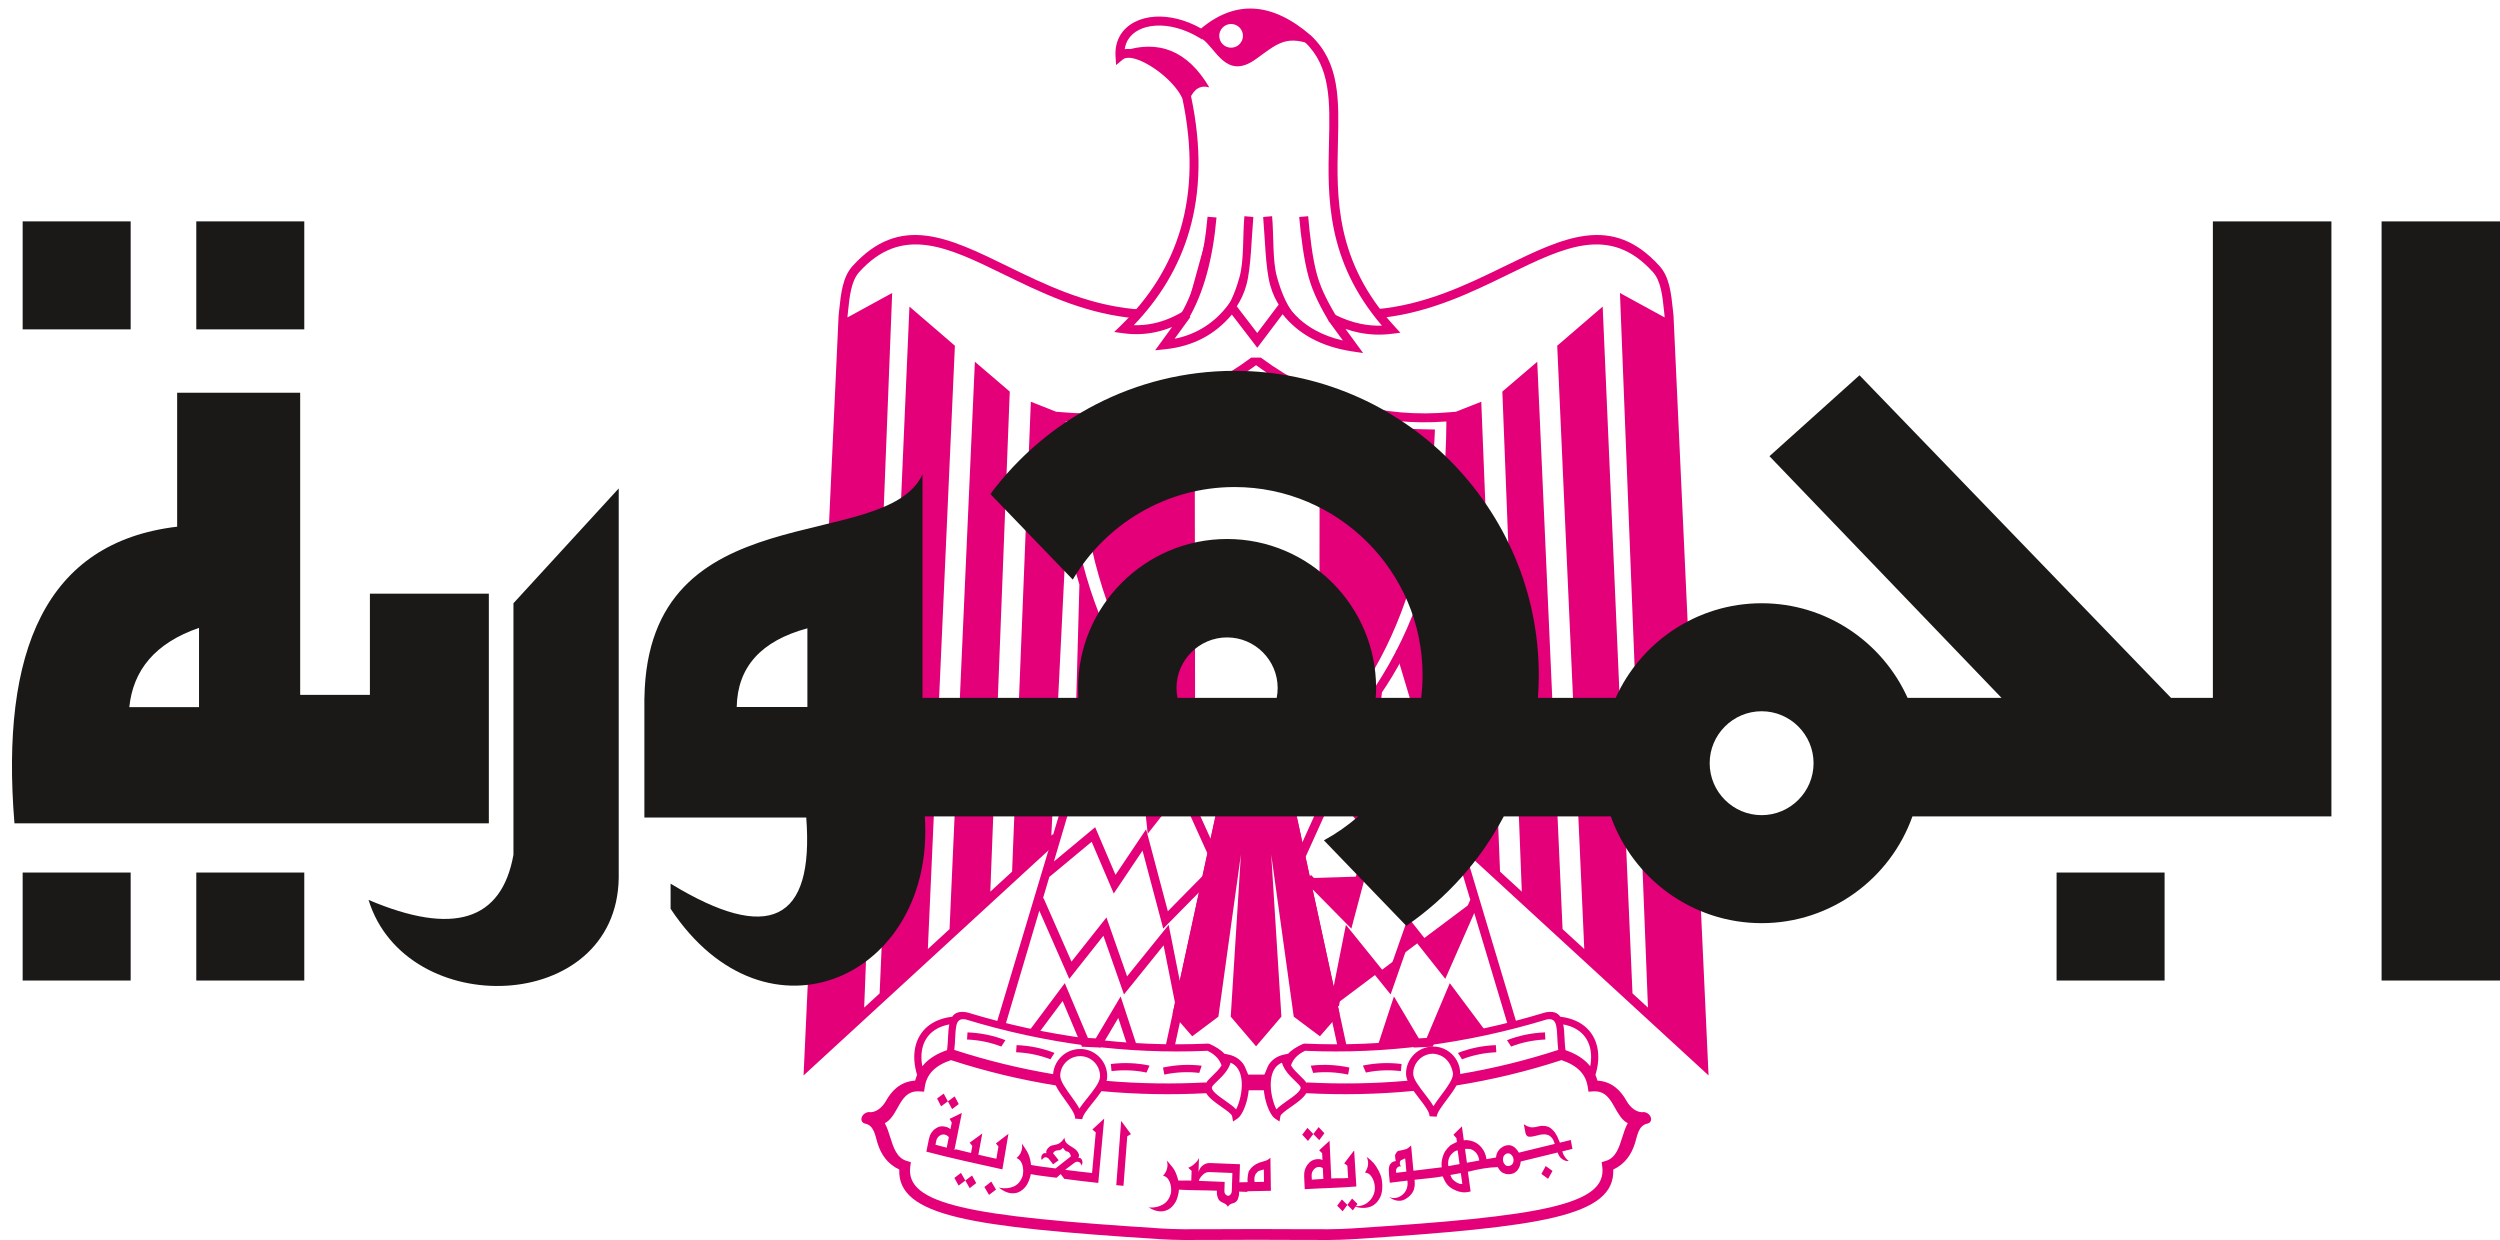 <?xml version="1.0" encoding="UTF-8"?>
<svg xmlns="http://www.w3.org/2000/svg" xmlns:xlink="http://www.w3.org/1999/xlink" width="742.3pt" height="368.3pt" viewBox="0 0 742.3 368.3" version="1.1">
<defs>
<clipPath id="clip1">
  <path d="M 255 300 L 491 300 L 491 368.301 L 255 368.301 Z M 255 300 "/>
</clipPath>
<clipPath id="clip2">
  <path d="M 707 65 L 742.301 65 L 742.301 292 L 707 292 Z M 707 65 "/>
</clipPath>
</defs>
<g id="surface1">
<path style=" stroke:none;fill-rule:evenodd;fill:rgb(89.062%,0%,47.459%);fill-opacity:1;" d="M 415.676 192.895 L 448.965 303.918 "/>
<path style=" stroke:none;fill-rule:evenodd;fill:rgb(89.062%,0%,47.459%);fill-opacity:1;" d="M 382.203 233.023 L 399.66 311.477 "/>
<path style=" stroke:none;fill-rule:evenodd;fill:rgb(89.062%,0%,47.459%);fill-opacity:1;" d="M 385.625 255.695 L 395.879 233.023 "/>
<path style=" stroke:none;fill-rule:evenodd;fill:rgb(89.062%,0%,47.459%);fill-opacity:1;" d="M 390.844 226.363 L 404.879 244.18 L 409.016 205.309 "/>
<path style=" stroke:none;fill-rule:evenodd;fill:rgb(89.062%,0%,47.459%);fill-opacity:1;" d="M 407.938 220.066 L 421.793 234.996 L 425.75 225.824 "/>
<path style=" stroke:none;fill-rule:evenodd;fill:rgb(89.062%,0%,47.459%);fill-opacity:1;" d="M 435.828 259.289 L 421.973 247.777 L 415.676 262.531 L 406.855 249.398 L 400.559 273.148 L 388.324 260.734 "/>
<path style=" stroke:none;fill-rule:evenodd;fill:rgb(89.062%,0%,47.459%);fill-opacity:1;" d="M 396.242 298.523 L 400.379 277.648 L 412.438 292.582 L 418.555 275.129 L 428.812 288.086 L 437.988 267.211 "/>
<path style=" stroke:none;fill-rule:evenodd;fill:rgb(89.062%,0%,47.459%);fill-opacity:1;" d="M 439.789 306.621 L 430.789 294.562 L 424.492 309.496 L 420.531 309.68 L 414.234 299.062 L 410.277 311.117 "/>
<path style=" stroke:none;fill-rule:evenodd;fill:rgb(89.062%,0%,47.459%);fill-opacity:1;" d="M 329.285 192.516 L 295.996 303.539 L 298.539 304.297 L 308.594 270.398 L 316.602 288.621 L 317.492 290.641 L 318.863 288.91 L 327.621 277.844 L 332.941 293.02 L 333.73 295.27 L 335.227 293.414 L 345.5 280.688 L 348.887 297.773 L 345.969 311.191 L 348.555 311.762 L 351.48 298.309 L 351.691 298.27 L 351.594 297.781 L 360.723 255.82 L 362.215 255.148 L 361.309 253.145 L 365.5 233.879 L 362.914 233.309 L 359.477 249.098 L 352.215 233.039 L 356.832 227.184 L 354.742 225.539 L 342.727 240.797 L 338.637 206.004 L 336.293 205.449 L 337.758 219.195 L 337.723 219.16 L 325.25 232.605 L 322.098 225.301 L 321.945 225.363 L 331.242 194.008 Z M 350.305 291.266 L 347.555 277.395 L 347 274.609 L 345.215 276.816 L 334.656 289.898 L 329.328 274.691 L 328.527 272.414 L 327.031 274.305 L 318.145 285.527 L 309.855 266.676 L 309.672 266.758 L 311.602 260.254 L 311.652 260.316 L 324.137 249.938 L 329.734 263.051 L 330.691 265.301 L 332.055 263.27 L 339.238 252.566 L 344.789 273.488 L 345.383 275.734 L 347.016 274.078 L 356.035 264.926 Z M 357.086 260.078 L 346.758 270.566 L 341.055 249.059 L 340.305 246.227 L 338.672 248.66 L 331.215 259.766 L 325.875 247.258 L 325.176 245.613 L 323.805 246.754 L 312.922 255.801 L 320.84 229.09 L 323.617 235.527 L 324.422 237.395 L 325.809 235.906 L 338.121 222.629 L 340.434 244.32 L 340.777 247.559 L 342.793 244.996 L 350.363 235.391 L 358.531 253.445 Z M 307.906 307.414 L 315.52 297.211 L 320.918 310.012 L 321.246 310.789 L 322.078 310.828 L 326.039 311.008 L 326.828 311.039 L 327.238 310.355 L 332.043 302.246 L 335.09 311.527 L 337.613 310.707 L 333.656 298.652 L 332.742 295.871 L 331.25 298.387 L 325.363 308.312 L 323.027 308.207 L 317.059 294.047 L 316.16 291.914 L 314.773 293.77 L 305.777 305.824 Z M 307.906 307.414 "/>
<path style=" stroke:none;fill-rule:evenodd;fill:rgb(89.062%,0%,47.459%);fill-opacity:1;" d="M 416.945 192.516 L 436.656 258.246 L 436.68 258.27 L 436.668 258.285 L 450.238 303.539 L 447.691 304.297 L 437.734 271.086 L 430.027 288.621 L 429.137 290.641 L 427.766 288.91 L 419.008 277.844 L 413.688 293.02 L 412.898 295.27 L 411.402 293.414 L 401.129 280.688 L 397.543 298.777 L 397.258 298.719 L 399.969 311.191 L 397.387 311.766 L 385.137 255.477 L 384.414 255.148 L 384.855 254.176 L 380.441 233.883 L 383.027 233.309 L 386.684 250.129 L 394.414 233.039 L 389.797 227.184 L 391.887 225.539 L 403.902 240.797 L 407.699 205.164 L 410.336 205.449 L 408.871 219.195 L 408.906 219.16 L 421.379 232.605 L 424.223 226.02 L 414.402 193.273 Z M 395.996 292.922 L 399.074 277.395 L 399.629 274.609 L 401.414 276.816 L 411.973 289.898 L 417.301 274.691 L 418.102 272.414 L 419.598 274.305 L 428.484 285.527 L 436.559 267.164 L 434.348 259.789 L 422.492 249.938 L 416.895 263.051 L 415.938 265.301 L 414.574 263.27 L 407.391 252.566 L 401.84 273.488 L 401.246 275.734 L 399.613 274.078 L 389.711 264.027 Z M 388.875 260.191 L 389.27 259.805 L 399.871 270.566 L 405.574 249.059 L 406.324 246.227 L 407.957 248.66 L 415.414 259.766 L 420.754 247.258 L 421.453 245.613 L 422.824 246.754 L 432.965 255.184 L 425.406 229.977 L 423.012 235.527 L 422.207 237.395 L 420.82 235.906 L 408.508 222.629 L 406.195 244.32 L 405.852 247.559 L 403.836 244.996 L 396.266 235.391 L 387.633 254.477 Z M 438.723 307.414 L 431.109 297.211 L 425.711 310.012 L 425.383 310.789 L 424.551 310.828 L 420.59 311.008 L 419.801 311.039 L 419.391 310.355 L 414.586 302.246 L 411.539 311.527 L 409.016 310.707 L 412.973 298.652 L 413.887 295.871 L 415.379 298.387 L 421.266 308.312 L 423.602 308.207 L 429.57 294.047 L 430.469 291.914 L 431.855 293.77 L 440.852 305.824 Z M 438.723 307.414 "/>
<path style=" stroke:none;fill-rule:evenodd;fill:rgb(89.062%,0%,47.459%);fill-opacity:1;" d="M 332.777 96.684 C 341.25 88.453 347.371 78.926 350.594 67.805 C 353.82 56.691 354.164 43.953 351.09 29.297 C 350.613 28.176 349.82 26.969 348.816 25.758 C 346.688 23.199 343.676 20.723 340.738 19.078 C 337.992 17.539 335.395 16.742 333.867 17.363 C 333.703 17.43 333.547 17.523 333.406 17.641 L 331.391 19.316 L 331.227 16.703 C 331.07 14.277 331.602 12.164 332.66 10.414 C 333.656 8.77 335.113 7.465 336.906 6.539 C 338.648 5.641 340.699 5.102 342.938 4.953 C 347.074 4.695 351.906 5.785 356.637 8.453 C 366.875 -0.078 377.738 0.621 389.234 10.539 L 389.281 10.578 C 397.84 18.684 397.57 29.664 397.258 42.48 C 396.867 58.547 396.402 77.617 414.062 96.902 L 415.801 98.797 L 413.242 99.117 C 409.816 99.547 406.609 99.387 403.574 98.773 C 402.18 98.492 400.82 98.117 399.496 97.656 L 402.855 102.254 L 404.734 104.82 L 401.594 104.352 C 397.027 103.664 392.867 102.379 389.199 100.352 C 386 98.586 383.191 96.266 380.828 93.301 L 374.367 101.871 L 373.316 103.266 L 372.254 101.871 L 365.762 93.406 C 360.738 99.414 354.133 102.852 345.945 103.699 L 342.988 104.008 L 344.738 101.602 L 348.023 97.086 C 346.383 97.754 344.758 98.258 343.145 98.605 C 339.887 99.312 336.68 99.387 333.52 98.949 L 330.828 98.578 Z M 353.141 68.539 C 350.043 79.227 344.395 88.48 336.645 96.555 C 338.602 96.613 340.582 96.441 342.586 96.008 C 345.547 95.371 348.57 94.152 351.664 92.246 L 353.434 94.16 L 348.754 100.594 C 355.336 99.254 360.656 95.871 364.719 90.453 L 365.77 89.059 L 366.832 90.445 L 373.301 98.879 L 379.777 90.289 L 380.879 88.828 L 381.93 90.324 C 384.258 93.656 387.137 96.18 390.477 98.027 C 392.977 99.41 395.742 100.414 398.738 101.109 L 394.5 95.309 L 396.168 93.34 C 398.688 94.621 401.316 95.609 404.094 96.164 C 406.082 96.57 408.152 96.758 410.32 96.688 C 393.754 77.316 394.211 58.422 394.602 42.414 C 394.898 30.238 395.152 19.801 387.453 12.512 L 387.453 12.508 C 376.871 3.395 366.934 2.914 357.652 11.07 L 356.922 11.711 L 356.094 11.203 C 351.594 8.488 346.984 7.371 343.102 7.617 C 341.219 7.738 339.523 8.172 338.121 8.898 C 336.766 9.598 335.672 10.57 334.934 11.789 C 334.438 12.605 334.102 13.547 333.953 14.605 C 336.203 14.23 339.121 15.133 342.031 16.762 L 342.039 16.762 C 345.254 18.562 348.543 21.266 350.863 24.055 C 352.055 25.488 353.008 26.969 353.59 28.395 L 353.629 28.492 L 353.656 28.621 C 356.855 43.777 356.492 56.98 353.141 68.539 Z M 353.141 68.539 "/>
<path style=" stroke:none;fill-rule:evenodd;fill:rgb(89.062%,0%,47.459%);fill-opacity:1;" d="M 333.535 15.145 C 343.949 11.77 352.582 14.922 359.07 25.949 C 356.449 25.184 354.488 26.383 353.176 29.547 C 348.266 22.086 341.938 16.934 333.535 15.145 Z M 333.535 15.145 "/>
<path style=" stroke:none;fill-rule:evenodd;fill:rgb(89.062%,0%,47.459%);fill-opacity:1;" d="M 356.941 11.539 C 361.035 14.34 364.09 23.863 372.816 17.602 C 378.953 13.199 381.559 10.508 388.855 13.02 C 377.344 2.078 361.469 2.734 356.941 11.539 Z M 365.535 7.121 C 367.473 7.121 369.055 8.703 369.055 10.645 C 369.055 12.578 367.473 14.164 365.535 14.164 C 363.598 14.164 362.016 12.578 362.016 10.645 C 362.016 8.703 363.598 7.121 365.535 7.121 Z M 365.535 7.121 "/>
<path style=" stroke:none;fill-rule:evenodd;fill:rgb(89.062%,0%,47.459%);fill-opacity:1;" d="M 417.16 196.871 L 432.23 248.871 Z M 432.801 250.84 L 448.605 305.359 Z M 328.738 196.871 L 313.668 248.871 Z M 313.098 250.84 L 297.293 305.359 Z M 408.5 91.824 C 423.145 90.578 435.648 84.473 446.758 79.051 C 464.414 70.43 478.691 63.461 492.738 78.977 C 495.695 82.238 496.195 87.012 496.742 92.223 C 496.781 92.613 496.824 93.016 496.891 93.602 L 496.898 93.688 L 507.156 316.102 L 507.305 319.316 L 504.93 317.133 L 432.902 250.934 L 432.801 250.84 L 431.512 249.652 L 432.23 248.871 L 432.289 248.809 L 433.309 247.699 L 433.742 248.102 L 429.242 157.711 C 428.223 163.242 426.938 168.527 425.398 173.578 L 426.871 227.195 L 418.652 201.535 L 417.16 196.871 L 416.598 195.121 C 408.457 210.602 397 223.445 383.191 233.848 L 397.734 301.004 L 391.906 307.691 L 384.137 301.867 L 377.449 253.738 L 380.469 301.867 L 372.984 310.637 L 372.984 310.715 L 372.949 310.672 L 372.918 310.715 L 372.918 310.637 L 365.43 301.867 L 368.449 253.738 L 361.762 301.867 L 353.992 307.691 L 348.164 301.004 L 362.707 233.844 C 348.934 223.469 337.5 210.664 329.359 195.242 C 329.34 195.203 329.32 195.164 329.301 195.121 L 328.738 196.871 L 319.027 227.195 L 320.5 173.578 C 318.961 168.527 317.676 163.242 316.656 157.711 L 312.156 248.102 L 312.59 247.699 L 313.668 248.871 L 313.727 248.934 L 314.387 249.652 L 313.199 250.746 L 313.098 250.84 L 240.969 317.133 L 238.594 319.316 L 238.742 316.102 L 249 93.688 L 249.008 93.602 C 249.074 93.016 249.117 92.613 249.156 92.223 C 249.703 87.012 250.203 82.238 253.16 78.977 C 267.207 63.461 281.484 70.43 299.141 79.051 C 310.074 84.391 322.363 90.391 336.715 91.762 C 336.773 91.766 337.691 91.77 339.277 91.773 L 337.59 94.27 C 336.02 94.273 335.102 94.281 335.027 94.289 C 320.914 92.637 308.801 86.723 297.977 81.438 C 281.312 73.305 267.84 66.727 255.133 80.762 C 252.75 83.395 252.293 87.742 251.793 92.492 C 251.742 92.98 251.691 93.461 251.656 93.801 L 251.637 94.254 L 264.902 86.996 L 256.59 299.172 L 261.18 294.957 L 270.031 91.039 L 283.527 102.652 L 275.496 281.793 L 281.941 275.871 L 289.461 107.414 L 299.82 116.266 L 294.043 264.746 L 300.508 258.809 L 306.078 119.285 L 313.785 122.328 L 313.785 122.254 L 315.227 122.387 C 325.125 123.285 334.781 122.504 344.172 119.863 C 353.566 117.219 362.699 112.715 371.543 106.176 L 374.355 106.176 C 383.203 112.715 392.332 117.219 401.727 119.863 C 411.117 122.504 420.773 123.285 430.672 122.387 L 432.117 122.254 L 432.117 122.328 L 439.82 119.285 L 445.391 258.809 L 451.855 264.746 L 446.078 116.266 L 456.438 107.414 L 463.957 275.871 L 470.402 281.793 L 462.371 102.652 L 475.867 91.039 L 484.719 294.957 L 489.312 299.172 L 480.996 86.996 L 494.262 94.254 L 494.242 93.801 C 494.207 93.461 494.156 92.98 494.105 92.492 C 493.605 87.742 493.148 83.395 490.766 80.762 C 478.059 66.727 464.586 73.305 447.922 81.438 C 437.203 86.672 425.215 92.523 411.273 94.242 C 410.871 94.289 410.469 94.34 410.066 94.387 L 408.43 91.82 C 408.465 91.82 408.492 91.82 408.5 91.824 Z M 371.727 112.828 C 358.703 122.434 341.867 127.324 321.215 127.504 L 319.844 127.516 L 319.898 128.879 C 321.773 177.859 339.188 213.301 372.141 235.203 L 373.758 235.203 C 406.711 213.301 424.125 177.859 426 128.879 L 426.055 127.516 L 424.684 127.504 C 404.031 127.324 387.195 122.434 374.172 112.828 Z M 372.949 232.555 C 341.488 211.32 324.711 177.184 322.613 130.145 C 343.027 129.762 359.805 124.785 372.949 115.219 C 386.094 124.785 402.871 129.762 423.285 130.145 C 421.191 177.184 404.41 211.32 372.949 232.555 Z M 373.012 237.727 C 391.086 226.48 404.52 212.488 414.359 193.676 C 424.051 175.152 429.355 152.559 429.461 125.145 C 419.742 125.871 410.254 125.016 401.012 122.414 C 391.375 119.703 382.012 115.102 372.949 108.43 C 363.887 115.102 354.523 119.703 344.887 122.414 C 335.648 125.016 326.156 125.871 316.438 125.145 C 316.543 152.559 321.848 175.152 331.539 193.676 C 341.379 212.488 354.812 226.48 372.887 237.727 Z M 373.012 237.727 "/>
<path style=" stroke:none;fill-rule:evenodd;fill:rgb(89.062%,0%,47.459%);fill-opacity:1;" d="M 359.875 64.469 C 358.82 76.508 356.148 86.434 351.711 94.039 "/>
<path style=" stroke:none;fill-rule:evenodd;fill:rgb(89.062%,0%,47.459%);fill-opacity:1;" d="M 385.762 64.426 C 386.293 70.504 387.16 77.184 388.543 82.215 C 389.926 87.266 392.383 91.676 394.66 95.578 L 396.957 94.238 C 394.797 90.539 392.352 86.344 391.027 81.52 C 389.699 76.68 388.941 70.156 388.418 64.195 Z M 361.203 64.578 C 360.672 70.664 359.723 76.234 358.344 81.266 C 356.957 86.316 355.137 90.805 352.859 94.703 L 350.562 93.367 C 352.723 89.664 354.457 85.395 355.777 80.57 C 357.105 75.727 358.023 70.312 358.547 64.355 Z M 372.145 64.426 C 371.609 70.504 371.457 79.562 370.078 84.594 C 368.691 89.645 365.996 93.023 363.242 95.578 L 361.738 94.559 C 364.695 91.965 366.742 86.977 368.066 82.156 C 369.395 77.312 368.961 70.156 369.484 64.195 Z M 375.059 64.426 C 375.59 70.504 375.746 79.562 377.125 84.594 C 378.512 89.645 381.207 93.023 383.961 95.578 L 385.461 94.559 C 382.508 91.965 380.457 86.977 379.137 82.156 C 377.809 77.312 378.238 70.156 377.715 64.195 Z M 375.059 64.426 "/>
<path style=" stroke:none;fill-rule:evenodd;fill:rgb(89.062%,0%,47.459%);fill-opacity:1;" d="M 297.312 310.746 C 295.719 310.129 294.066 309.641 292.359 309.289 C 290.652 308.938 288.91 308.727 287.129 308.652 L 287.273 306.535 C 289.262 306.617 291.191 306.848 293.059 307.234 C 294.922 307.617 296.746 308.156 298.527 308.852 Z M 297.312 310.746 "/>
<path style=" stroke:none;fill-rule:evenodd;fill:rgb(89.062%,0%,47.459%);fill-opacity:1;" d="M 311.887 314.531 C 310.293 313.91 308.645 313.422 306.934 313.074 C 305.227 312.723 303.484 312.508 301.703 312.434 L 301.848 310.316 C 303.84 310.398 305.77 310.633 307.633 311.016 C 309.5 311.402 311.324 311.941 313.105 312.637 Z M 311.887 314.531 "/>
<path style=" stroke:none;fill-rule:evenodd;fill:rgb(89.062%,0%,47.459%);fill-opacity:1;" d="M 340.422 318.465 C 338.746 318.109 337.039 317.895 335.297 317.824 C 333.559 317.746 331.801 317.824 330.031 318.039 L 329.836 315.918 C 331.812 315.684 333.754 315.602 335.656 315.68 C 337.559 315.762 339.445 315.996 341.316 316.395 Z M 340.422 318.465 "/>
<path style=" stroke:none;fill-rule:evenodd;fill:rgb(89.062%,0%,47.459%);fill-opacity:1;" d="M 356.09 318.57 C 354.395 318.363 352.672 318.297 350.934 318.387 C 349.191 318.469 347.449 318.695 345.707 319.066 L 345.32 316.977 C 347.27 316.562 349.195 316.312 351.098 316.219 C 353 316.129 354.902 316.199 356.801 316.43 Z M 356.09 318.57 "/>
<path style=" stroke:none;fill-rule:evenodd;fill:rgb(89.062%,0%,47.459%);fill-opacity:1;" d="M 448.68 310.746 C 450.273 310.129 451.922 309.641 453.629 309.289 C 455.336 308.938 457.082 308.727 458.859 308.652 L 458.715 306.535 C 456.727 306.617 454.797 306.848 452.934 307.234 C 451.066 307.617 449.242 308.156 447.461 308.852 Z M 448.68 310.746 "/>
<path style=" stroke:none;fill-rule:evenodd;fill:rgb(89.062%,0%,47.459%);fill-opacity:1;" d="M 434.102 314.531 C 435.695 313.91 437.348 313.422 439.055 313.074 C 440.762 312.723 442.504 312.508 444.285 312.434 L 444.141 310.316 C 442.148 310.398 440.223 310.633 438.355 311.016 C 436.492 311.402 434.668 311.941 432.887 312.637 Z M 434.102 314.531 "/>
<path style=" stroke:none;fill-rule:evenodd;fill:rgb(89.062%,0%,47.459%);fill-opacity:1;" d="M 405.57 318.465 C 407.242 318.109 408.949 317.895 410.691 317.824 C 412.434 317.746 414.188 317.824 415.957 318.039 L 416.156 315.918 C 414.18 315.684 412.238 315.602 410.336 315.68 C 408.43 315.762 406.543 315.996 404.676 316.395 Z M 405.57 318.465 "/>
<path style=" stroke:none;fill-rule:evenodd;fill:rgb(89.062%,0%,47.459%);fill-opacity:1;" d="M 389.898 318.57 C 391.598 318.363 393.316 318.297 395.059 318.387 C 396.797 318.469 398.539 318.695 400.281 319.066 L 400.668 316.977 C 398.719 316.562 396.793 316.312 394.891 316.219 C 392.988 316.129 391.086 316.199 389.191 316.43 Z M 389.898 318.57 "/>
<g clip-path="url(#clip1)" clip-rule="nonzero">
<path style=" stroke:none;fill-rule:evenodd;fill:rgb(89.062%,0%,47.459%);fill-opacity:1;" d="M 380.633 315.531 C 379.691 315.922 378.992 316.535 378.492 317.285 C 377.793 318.324 377.445 319.66 377.34 321.082 C 377.23 322.578 377.387 324.137 377.688 325.555 C 378.027 327.137 378.52 328.516 379.004 329.402 C 379.781 328.543 380.949 327.727 382.16 326.871 C 384.273 325.395 386.559 323.789 386.129 322.711 L 386.125 322.707 C 385.969 322.32 385.32 321.699 384.559 320.965 C 383.098 319.562 381.289 317.82 380.633 315.531 Z M 320.973 311.465 L 321.004 311.465 C 323.207 311.543 325.176 312.512 326.574 314.012 C 327.977 315.508 328.812 317.535 328.746 319.734 L 328.746 319.766 C 328.746 319.797 328.746 319.785 328.746 319.809 C 328.727 320.18 328.664 320.555 328.562 320.934 C 338.371 321.777 348.203 321.91 358.051 321.398 L 358.062 321.621 C 358.445 320.918 359.164 320.234 359.992 319.438 C 360.906 318.559 361.984 317.52 362.703 316.344 C 362.438 315.562 362.043 314.828 361.469 314.156 C 360.781 313.348 359.832 312.621 358.52 312.004 C 346.602 312.527 334.664 312.016 322.707 310.469 C 310.688 308.914 298.684 306.32 286.699 302.68 C 284.887 302.344 284.219 303.219 283.934 304.66 C 283.738 305.641 283.676 306.895 283.609 308.234 C 283.555 309.359 283.496 310.539 283.348 311.742 C 293.137 314.922 302.914 317.293 312.684 318.93 C 312.723 318.41 312.809 317.906 312.941 317.414 C 313.098 316.84 313.316 316.289 313.586 315.773 C 314.98 313.129 317.797 311.359 320.973 311.465 Z M 327.055 323.988 C 326.305 325.129 325.387 326.273 324.492 327.387 C 322.977 329.277 321.539 331.07 321.355 332.219 C 321.355 332.234 321.352 332.246 321.352 332.262 L 321.352 332.289 L 321.344 332.289 C 321.344 332.293 321.344 332.305 321.344 332.316 L 319.223 332.133 L 319.227 332.109 C 319.312 330.848 317.832 328.793 316.305 326.684 C 315.242 325.215 314.164 323.723 313.461 322.273 C 303.09 320.617 292.727 318.141 282.371 314.77 C 279.922 315.594 278.117 316.672 276.863 317.98 C 275.59 319.305 274.867 320.891 274.594 322.691 L 274.375 324.141 L 272.926 324.047 C 269.363 323.828 267.902 326.434 266.566 328.82 C 265.473 330.773 264.438 332.621 262.707 333.496 C 263.406 334.727 263.867 336.207 264.348 337.742 C 265.25 340.637 266.238 343.789 269.16 344.68 L 270.453 345.074 L 270.273 346.414 C 269.531 352.07 274.012 355.664 285.16 358.348 C 297.156 361.234 316.484 362.934 344.633 364.75 C 349.156 365.043 353.875 365.012 358.82 364.977 C 368.273 364.914 377.746 364.914 387.199 364.977 C 392.145 365.012 396.863 365.043 401.387 364.75 C 429.535 362.934 448.863 361.234 460.859 358.348 C 472.008 355.664 476.488 352.07 475.746 346.414 L 475.57 345.074 L 476.859 344.68 C 479.781 343.789 480.77 340.637 481.672 337.742 C 482.152 336.207 482.613 334.727 483.316 333.496 C 481.582 332.621 480.547 330.773 479.453 328.82 C 478.117 326.434 476.656 323.828 473.098 324.047 L 471.648 324.141 L 471.426 322.691 C 471.152 320.891 470.43 319.305 469.156 317.98 C 467.902 316.672 466.098 315.594 463.648 314.77 C 453.262 318.152 442.863 320.633 432.457 322.289 C 431.684 323.699 430.605 325.141 429.562 326.535 C 428.074 328.523 426.664 330.41 426.586 331.566 L 424.457 331.445 L 424.461 331.43 L 424.461 331.422 L 424.457 331.422 C 424.457 331.414 424.461 331.414 424.461 331.406 C 424.488 330.145 422.945 328.156 421.355 326.102 C 420.797 325.379 420.23 324.648 419.711 323.914 C 409.066 324.941 398.449 325.141 387.855 324.59 C 387.016 326.062 385.152 327.371 383.383 328.613 C 381.797 329.727 380.301 330.777 380.184 331.387 L 380.188 331.387 L 380.188 331.395 L 379.902 332.996 L 378.551 332.09 C 377.48 331.371 376.234 328.895 375.613 325.996 C 375.457 325.262 375.332 324.496 375.258 323.727 C 373.758 323.727 372.262 323.727 370.762 323.727 C 370.688 324.496 370.562 325.262 370.406 325.996 C 369.785 328.895 368.539 331.371 367.469 332.09 L 366.117 332.996 L 365.832 331.395 L 365.832 331.387 L 365.836 331.387 C 365.719 330.777 364.223 329.727 362.637 328.613 C 360.867 327.371 359.004 326.062 358.164 324.59 C 347.816 325.129 337.445 324.949 327.055 323.988 Z M 320.93 313.59 L 320.906 313.59 C 318.566 313.512 316.488 314.816 315.465 316.762 C 315.266 317.137 315.109 317.539 314.992 317.961 C 314.883 318.379 314.812 318.82 314.797 319.281 L 314.797 319.305 C 314.742 320.906 316.41 323.211 318.023 325.445 C 318.945 326.723 319.852 327.977 320.488 329.168 C 321.141 328.172 321.977 327.133 322.836 326.059 C 324.641 323.812 326.547 321.43 326.617 319.719 L 326.617 319.711 C 326.617 319.699 326.621 319.691 326.621 319.691 L 326.621 319.668 C 326.664 318.055 326.051 316.566 325.023 315.465 C 323.992 314.363 322.543 313.652 320.93 313.594 Z M 425.52 310.738 L 425.523 310.738 C 427.734 310.738 429.746 311.645 431.203 313.102 C 432.66 314.559 433.562 316.566 433.562 318.777 L 433.562 318.797 C 433.562 318.832 433.562 318.859 433.562 318.891 C 443.258 317.262 452.961 314.902 462.672 311.742 C 462.523 310.539 462.465 309.355 462.41 308.234 C 462.344 306.895 462.281 305.641 462.086 304.66 C 461.801 303.219 461.133 302.344 459.32 302.68 C 447.336 306.32 435.332 308.914 423.312 310.469 C 411.355 312.016 399.418 312.527 387.5 312.004 C 386.188 312.621 385.238 313.348 384.551 314.156 C 383.977 314.828 383.582 315.562 383.316 316.344 C 384.035 317.52 385.113 318.559 386.027 319.438 C 386.855 320.234 387.574 320.918 387.957 321.621 L 387.969 321.398 C 397.98 321.914 407.973 321.773 417.941 320.887 C 417.652 320.168 417.48 319.465 417.48 318.781 C 417.48 316.566 418.383 314.555 419.84 313.098 C 421.293 311.641 423.305 310.738 425.52 310.738 Z M 431.438 318.793 L 431.438 318.789 L 431.438 318.793 C 431.426 320.512 429.594 322.957 427.867 325.266 C 427.043 326.363 426.242 327.438 425.621 328.453 C 424.945 327.277 424 326.055 423.035 324.809 C 421.348 322.629 419.605 320.383 419.605 318.781 C 419.605 317.152 420.27 315.668 421.344 314.602 C 422.414 313.531 423.891 312.867 425.52 312.867 L 425.523 312.867 C 426.688 312.949 430.512 313.496 431.438 318.777 Z M 431.438 318.781 L 431.438 318.777 Z M 431.438 318.789 L 431.438 318.781 Z M 365.387 315.531 C 366.328 315.922 367.027 316.535 367.527 317.285 C 368.227 318.324 368.574 319.66 368.68 321.082 C 368.789 322.578 368.637 324.137 368.332 325.555 C 367.992 327.137 367.5 328.516 367.016 329.402 C 366.238 328.543 365.07 327.727 363.859 326.871 C 361.746 325.395 359.461 323.789 359.891 322.711 L 359.895 322.707 C 360.051 322.32 360.699 321.699 361.461 320.965 C 362.922 319.562 364.73 317.82 365.387 315.531 Z M 370.617 319.074 C 370.391 318.641 369.668 316.668 369.289 316.105 C 368.32 314.66 366.863 313.578 364.773 313.129 L 363.582 312.871 L 363.578 312.93 C 363.566 312.914 363.551 312.898 363.539 312.883 C 362.621 311.805 360.902 310.742 359.152 309.961 L 358.672 309.867 C 346.754 310.402 334.855 309.906 322.973 308.367 C 311.09 306.832 299.188 304.254 287.27 300.633 L 287.227 300.621 L 287.164 300.605 C 284.871 300.152 283.531 300.695 282.73 301.887 C 281.477 302.035 280.324 302.293 279.277 302.656 C 276.441 303.629 274.398 305.324 273.105 307.488 C 271.824 309.637 271.301 312.215 271.5 314.98 C 271.594 316.332 271.867 317.734 272.305 319.16 C 272.07 319.707 271.875 320.273 271.723 320.855 C 267.223 321.137 264.688 323.988 263.039 326.93 C 261.914 328.941 259.883 330.535 257.852 330.199 C 255.668 330.539 254.949 333.211 256.941 333.637 C 259.547 334.215 259.863 337.203 260.559 339.438 C 261.594 342.746 263.461 345.586 267.012 347.262 C 266.73 354.164 272.062 358.477 284.426 361.453 C 296.668 364.398 316.137 366.117 344.434 367.941 C 348.977 368.234 353.789 368.203 358.832 368.164 C 368.48 368.105 377.543 368.105 387.188 368.164 C 392.23 368.203 397.043 368.234 401.586 367.941 C 429.883 366.117 449.352 364.398 461.598 361.453 C 473.957 358.477 479.293 354.164 479.008 347.262 C 482.559 345.586 484.426 342.746 485.461 339.438 C 486.16 337.203 486.473 334.215 489.078 333.637 C 491.07 333.211 490.352 330.539 488.168 330.199 C 486.137 330.535 484.105 328.941 482.98 326.93 C 481.332 323.988 478.797 321.137 474.301 320.855 C 474.145 320.273 473.953 319.707 473.715 319.16 C 474.156 317.734 474.426 316.332 474.523 314.98 C 474.719 312.215 474.199 309.637 472.914 307.488 C 471.625 305.324 469.578 303.629 466.742 302.656 C 465.695 302.293 464.543 302.035 463.289 301.887 C 462.488 300.695 461.148 300.152 458.855 300.605 L 458.793 300.621 L 458.754 300.633 C 446.832 304.254 434.934 306.832 423.047 308.367 C 411.168 309.906 399.266 310.402 387.348 309.867 L 386.871 309.961 C 385.117 310.742 383.402 311.805 382.484 312.883 C 382.469 312.898 382.453 312.914 382.441 312.93 L 382.438 312.871 L 381.246 313.129 C 379.156 313.578 377.703 314.66 376.73 316.105 C 376.352 316.668 375.613 318.836 375.402 319.074 C 373.809 319.074 372.215 319.074 370.617 319.074 Z M 281.199 311.809 C 278.324 312.789 276.148 314.133 274.57 315.773 C 274.316 316.039 274.078 316.309 273.855 316.59 C 273.742 315.996 273.668 315.406 273.625 314.828 C 273.457 312.48 273.879 310.328 274.926 308.574 C 275.961 306.84 277.629 305.469 279.969 304.664 C 280.555 304.465 281.188 304.293 281.863 304.168 C 281.859 304.199 281.852 304.227 281.848 304.254 C 281.617 305.41 281.555 306.727 281.484 308.137 C 281.426 309.336 281.363 310.602 281.199 311.809 Z M 464.82 311.809 C 467.695 312.789 469.871 314.133 471.449 315.773 C 471.703 316.039 471.941 316.309 472.164 316.59 C 472.277 315.996 472.355 315.406 472.395 314.828 C 472.562 312.48 472.141 310.328 471.094 308.574 C 470.059 306.84 468.391 305.469 466.051 304.664 C 465.465 304.465 464.832 304.293 464.156 304.168 C 464.16 304.199 464.168 304.227 464.172 304.254 C 464.402 305.41 464.465 306.727 464.535 308.137 C 464.594 309.336 464.656 310.602 464.82 311.809 Z M 464.82 311.809 "/>
</g>
<path style=" stroke:none;fill-rule:evenodd;fill:rgb(89.062%,0%,47.459%);fill-opacity:1;" d="M 354.734 123.023 L 354.852 218.133 C 333.883 198.992 318.598 150.406 321.863 128.664 C 333.16 129.336 344.074 127.156 354.734 123.023 Z M 354.734 123.023 "/>
<path style=" stroke:none;fill-rule:evenodd;fill:rgb(89.062%,0%,47.459%);fill-opacity:1;" d="M 391.844 123.023 L 391.723 218.133 C 412.477 198.992 427.082 150.406 424.715 128.664 C 413.414 129.336 402.5 127.156 391.844 123.023 Z M 391.844 123.023 "/>
<path style=" stroke:none;fill-rule:evenodd;fill:rgb(89.062%,0%,47.459%);fill-opacity:1;" d="M 284.664 327.82 L 283.461 325.543 L 279.426 328.488 L 278.242 326.156 L 280.203 324.715 L 282.703 329.324 Z M 428.078 346.602 C 427.961 345.73 428.023 344.812 428.27 343.855 L 428.617 342.805 C 428.758 342.434 428.93 342.102 429.129 341.797 C 429.426 341.328 429.926 340.754 430.633 340.078 C 431.031 339.832 431.684 339.496 432.59 339.066 L 432.434 337.918 L 431.551 336.93 L 434.062 334.449 L 434.637 338.609 C 434.984 338.543 435.172 338.512 435.207 338.504 C 435.32 338.484 435.457 338.496 435.613 338.539 L 436.094 338.586 L 436.754 338.727 C 437.934 338.996 438.953 339.633 439.816 340.617 L 440.352 341.363 L 440.531 341.664 L 440.82 342.227 C 441.086 342.809 441.27 343.465 441.371 344.188 L 444.199 343.672 C 444.27 342.809 444.559 342.066 445.07 341.445 C 445.348 341.109 445.684 340.824 446.078 340.586 C 446.469 340.352 446.828 340.195 447.152 340.113 C 447.898 339.934 448.59 340.012 449.223 340.355 C 449.859 340.699 450.445 341.328 450.98 342.246 L 461.641 339.648 L 461.266 338.645 C 461.078 338.18 460.73 337.746 460.234 337.34 C 459.945 337.094 459.52 336.922 458.961 336.836 C 458.738 336.805 458.414 336.805 457.98 336.836 L 457.328 336.914 L 456.609 337.094 L 455.824 337.285 C 454.73 337.547 454.004 337.598 453.633 337.414 C 453.266 337.242 453.027 336.871 452.922 336.293 L 452.457 333.797 L 453.086 334.203 C 453.32 334.352 453.777 334.523 454.465 334.711 L 454.871 334.738 L 455.32 334.715 L 455.926 334.648 L 456.312 334.555 C 457.219 334.332 457.793 334.246 458.035 334.297 C 458.512 334.281 458.918 334.324 459.25 334.438 C 459.691 334.535 460.094 334.723 460.449 334.996 C 460.812 335.273 461.207 335.672 461.645 336.191 L 462.367 337.422 C 462.5 337.684 462.766 338.297 463.168 339.277 L 466.402 338.488 L 466.891 341.133 L 463.875 341.867 C 463.957 342.164 464.051 342.422 464.16 342.656 L 464.312 343.004 L 464.594 343.422 C 464.871 343.91 465.273 344.336 465.797 344.703 C 465.48 344.781 465.168 344.762 464.848 344.656 L 464.355 344.457 L 463.832 344.148 C 463.223 343.746 462.777 343.105 462.504 342.199 L 451.523 344.871 C 451.469 345.746 451.207 346.535 450.742 347.227 C 450.27 347.914 449.648 348.359 448.883 348.539 C 448.004 348.758 447.191 348.684 446.422 348.32 C 445.824 348.121 445.25 347.531 444.703 346.535 C 441.836 346.613 439.031 347.121 435.844 347.922 L 436.652 353.758 L 436.23 353.867 C 436.039 353.898 435.926 353.918 435.895 353.922 C 435.32 354.031 434.938 354.062 434.75 354.031 L 434.457 354.02 C 434.371 354.035 434.285 354.027 434.199 353.988 L 433.941 353.965 L 433.656 353.891 C 433.215 353.852 432.867 353.754 432.605 353.598 L 432.074 353.387 L 431.418 353.066 C 430.715 352.707 430.105 352.215 429.605 351.582 C 429.156 351.004 428.742 350.238 428.371 349.285 C 425.508 349.805 422.926 349.941 420 350.293 L 420.043 350.789 C 420.133 351.742 420.031 352.605 419.742 353.379 C 419.453 354.145 418.914 354.84 418.125 355.461 C 417.34 356.078 416.598 356.43 415.902 356.512 C 414.898 356.633 413.898 356.371 412.898 355.727 L 412.477 355.445 L 413.145 355.637 L 413.68 355.723 L 414.258 355.715 C 415.004 355.621 415.695 355.324 416.328 354.82 C 416.957 354.316 417.398 353.723 417.645 353.039 C 417.895 352.359 417.988 351.684 417.926 351.016 L 417.883 350.547 L 412.652 351.18 L 412.438 348.816 L 412.406 348.023 C 412.395 347.922 412.387 347.828 412.379 347.73 C 412.367 347.637 412.363 347.539 412.367 347.43 C 412.371 347.324 412.379 347.215 412.387 347.102 C 412.395 346.992 412.418 346.789 412.453 346.492 C 412.492 346.191 412.629 345.887 412.852 345.566 C 413.078 345.266 413.383 345.039 413.766 344.883 L 413.996 344.824 L 414.203 344.797 L 414.359 344.781 L 414.438 344.77 C 414.359 344.445 414.305 344.148 414.277 343.867 C 414.242 343.469 414.223 343.246 414.219 343.211 L 414.238 342.98 C 414.297 342.734 414.461 342.434 414.734 342.074 C 414.848 341.93 414.984 341.816 415.16 341.738 L 415.742 341.609 L 415.91 341.586 L 416.445 341.477 L 417.648 341.152 C 417.875 341.031 418.172 340.824 418.531 340.527 L 418.984 340.113 L 419.672 347.617 C 422.477 347.277 425.266 346.949 428.078 346.598 Z M 460.973 347.672 L 459.652 350.012 L 457.676 348.566 L 458.949 346.219 Z M 449.363 344.016 C 449.281 343.574 449.062 343.184 448.703 342.84 C 448.344 342.496 447.93 342.383 447.461 342.496 C 447.051 342.598 446.715 342.871 446.461 343.309 C 446.383 343.484 446.324 343.695 446.289 343.938 C 446.246 344.184 446.254 344.441 446.301 344.699 C 446.387 345.168 446.602 345.57 446.941 345.902 C 447.27 346.199 447.688 346.285 448.191 346.164 C 448.691 346.039 449.031 345.777 449.223 345.367 C 449.406 344.961 449.457 344.508 449.363 344.016 Z M 439.223 344.578 C 438.977 342.824 438.094 341.688 436.559 341.164 C 435.879 341.113 435.453 341.098 435.289 341.105 C 435.125 341.137 435.027 341.156 434.992 341.16 L 435.555 345.242 Z M 433.375 345.641 L 432.812 341.555 C 432.234 341.66 431.738 341.922 431.328 342.355 C 430.238 343.293 429.805 344.594 430.035 346.246 Z M 434.191 351.531 L 433.746 348.309 L 430.648 348.871 C 430.832 349.434 431.062 349.871 431.32 350.172 C 431.543 350.441 431.969 350.77 432.598 351.164 L 433.375 351.496 C 433.621 351.539 433.895 351.555 434.191 351.531 Z M 417.586 347.871 L 417.227 343.984 C 417.137 343.992 417.082 343.996 417.047 344.004 L 416.719 344.164 C 416.656 344.172 416.547 344.23 416.391 344.324 L 416.055 344.457 C 415.988 344.469 415.914 344.527 415.84 344.637 C 415.758 344.746 415.695 344.871 415.648 345.023 L 415.641 345.504 C 415.672 345.867 415.809 346.145 416.059 346.348 C 415.922 346.297 415.781 346.285 415.637 346.305 C 415.125 346.367 414.766 346.672 414.559 347.234 C 414.543 347.293 414.523 347.461 414.5 347.727 L 414.52 347.914 L 414.547 348.234 Z M 410.328 353.715 C 410.23 354.379 410.082 354.91 409.883 355.312 C 408.949 357.316 407.496 358.418 405.523 358.617 C 405.055 358.664 404.578 358.664 404.105 358.625 L 403.348 358.52 L 402.891 358.414 C 402.695 358.383 402.562 358.344 402.488 358.297 L 402.469 358.293 L 401.676 359.383 L 398.438 356.145 L 397.039 357.988 L 398.652 359.656 L 401.461 355.871 L 403.07 357.477 L 402.582 358.145 C 402.844 358.117 402.992 358.113 403.02 358.129 C 403.211 358.109 403.316 358.109 403.336 358.129 C 404.684 357.996 405.816 357.438 406.734 356.461 C 407.711 355.43 408.215 354.168 408.23 352.691 L 408.195 352.211 C 408.125 351.316 407.879 350.488 407.449 349.73 C 407.016 348.973 406.551 348.508 406.043 348.34 L 405.266 348.117 C 405.598 347.762 405.879 347.188 406.105 346.387 L 406.207 345.668 L 406.211 344.992 C 406.195 344.812 406.152 344.59 406.082 344.324 L 405.973 343.945 L 405.809 343.523 L 406.199 343.812 C 406.504 344.039 406.793 344.285 407.062 344.531 C 407.328 344.77 407.598 345.039 407.852 345.336 C 408.344 345.895 408.812 346.594 409.254 347.445 C 409.531 347.988 409.777 348.539 409.996 349.105 C 410.191 349.688 410.312 350.289 410.359 350.918 L 410.379 351.148 L 410.391 351.34 L 410.406 351.504 C 410.414 351.637 410.426 351.777 410.434 351.934 C 410.441 352.09 410.434 352.254 410.426 352.422 C 410.441 352.645 410.434 352.887 410.398 353.148 Z M 402.727 352.293 C 397.434 352.719 392.762 352.77 387.402 353.09 L 387.254 349.812 L 387.23 349.297 L 387.25 348.609 L 387.27 348.129 L 387.379 347.645 L 387.465 347.289 L 387.641 346.863 C 387.789 346.488 387.977 346.152 388.199 345.848 C 388.969 344.809 389.914 344.262 391.039 344.191 L 391.445 344.164 C 391.691 344.152 391.848 344.164 391.918 344.219 C 392.09 344.207 392.191 344.227 392.238 344.27 L 392.668 344.422 L 392.574 342.422 L 391.691 341.547 L 394.77 338.715 L 395.281 349.91 C 397.16 349.793 398.484 349.922 400.285 349.781 L 400.059 346.094 L 399.125 345.422 L 402.074 341.578 Z M 393.234 336.477 L 391.535 334.664 L 388.359 338.77 L 386.66 336.902 L 388.203 334.898 L 391.711 338.539 Z M 392.926 350.047 L 392.777 346.855 C 392.406 346.586 391.984 346.469 391.516 346.496 C 390.941 346.531 390.441 346.797 390.031 347.316 C 389.613 347.828 389.422 348.414 389.453 349.086 L 389.504 350.258 Z M 377.359 353.57 L 370.367 353.711 L 370.359 353.906 L 367.922 353.809 L 367.914 354.035 L 367.902 354.395 C 367.898 354.562 367.895 354.684 367.895 354.758 C 367.891 354.887 367.836 355.098 367.742 355.391 L 367.578 355.945 L 367.496 356.152 C 367.41 356.359 367.262 356.562 367.043 356.766 C 366.91 356.898 366.762 357.012 366.613 357.09 L 365.961 357.309 C 365.379 357.465 364.961 357.734 364.715 358.113 L 364.602 358.352 L 364.465 358.137 C 364.391 357.973 364.23 357.789 363.98 357.586 C 363.766 357.43 363.504 357.281 363.18 357.133 L 362.742 356.938 C 362.508 356.809 362.277 356.637 362.047 356.414 C 361.887 356.234 361.762 356.043 361.672 355.844 L 361.441 355.129 L 361.363 354.762 L 361.324 354.309 L 361.305 353.539 C 357.449 353.391 353.727 353.453 350.055 353.23 C 350.027 353.797 349.902 354.496 349.672 355.328 C 349.488 355.996 349.273 356.535 349.031 356.93 C 347.871 358.875 346.309 359.789 344.336 359.668 C 343.418 359.617 342.422 359.285 341.348 358.68 L 341.027 358.512 L 341.406 358.535 C 342.848 358.621 344.164 358.312 345.367 357.598 C 346.57 356.891 347.352 355.703 347.719 354.035 L 347.738 353.559 C 347.781 352.617 347.637 351.746 347.305 350.949 C 346.969 350.156 346.555 349.633 346.078 349.383 L 345.332 349.035 C 345.707 348.734 346.059 348.211 346.379 347.457 L 346.566 346.762 L 346.652 346.09 L 346.652 345.762 C 346.66 345.629 346.645 345.508 346.617 345.395 L 346.555 345.016 C 346.535 344.855 346.496 344.703 346.43 344.57 L 347.07 345.285 L 347.863 346.238 L 348.285 346.777 C 348.832 347.527 349.27 348.48 349.613 349.621 L 349.836 350.512 C 351.137 350.59 352.297 350.48 353.719 350.535 L 353.809 347.633 L 352.801 346.738 C 353.418 346.52 354.004 346.16 354.562 345.656 C 355.121 345.152 355.449 344.82 355.539 344.664 L 355.996 343.844 L 355.867 348.066 C 356.02 347.379 356.348 346.785 356.84 346.281 C 357.551 345.609 358.375 345.289 359.312 345.328 L 368.168 345.684 L 368.004 351.055 L 370.445 351.004 L 370.41 350.418 C 370.402 350.035 370.449 349.516 370.543 348.855 C 370.641 348.191 370.758 347.773 370.906 347.602 C 371.555 346.523 372.559 345.727 373.926 345.207 C 374.785 344.977 375.43 344.785 375.844 344.629 C 376.262 344.473 376.539 344.324 376.676 344.191 L 377.207 343.762 L 377.355 353.57 Z M 375.312 350.906 L 375.254 347.242 L 374.797 347.367 L 374.094 347.566 L 373.559 347.773 C 373.516 347.789 373.285 348.039 372.875 348.52 C 372.582 349.02 372.445 349.539 372.453 350.094 C 372.457 350.344 372.457 350.488 372.457 350.527 L 372.52 350.965 Z M 365.746 353.715 L 365.914 348.281 L 359.121 348.012 L 358.398 348.074 L 358.082 348.18 L 357.91 348.246 L 357.684 348.371 C 357.516 348.461 357.168 348.773 356.645 349.328 L 356.246 349.93 L 356.105 350.164 L 355.949 350.621 L 363.629 350.934 L 363.547 353.602 C 363.543 353.812 363.559 353.984 363.598 354.113 C 363.613 354.195 363.641 354.273 363.684 354.34 L 363.844 354.59 C 363.973 354.742 364.098 354.855 364.223 354.93 C 364.348 354.996 364.504 355.035 364.688 355.039 C 364.832 355.047 364.961 355.023 365.062 354.961 C 365.16 354.898 365.277 354.785 365.406 354.621 C 365.625 354.359 365.738 354.059 365.746 353.715 Z M 335.797 336.754 L 334.707 337.383 L 333.582 352.102 L 331.445 351.887 L 332.898 332.816 Z M 326.102 351.238 C 322.75 350.836 319.504 350.516 316.023 350.027 L 314.938 348.602 L 313.711 349.699 C 311.051 349.324 308.605 349.137 306.066 348.621 C 305.98 349.184 305.781 349.863 305.465 350.652 C 305.211 351.289 304.945 351.789 304.66 352.152 C 303.301 353.922 301.652 354.609 299.707 354.219 C 298.805 354.035 297.848 353.566 296.848 352.816 L 296.547 352.605 L 296.922 352.68 C 298.34 352.969 299.684 352.844 300.953 352.305 C 302.219 351.77 303.121 350.699 303.664 349.098 L 303.734 348.621 C 303.879 347.695 303.828 346.816 303.582 345.977 C 303.332 345.141 302.98 344.562 302.531 344.246 L 301.828 343.797 C 302.23 343.547 302.633 343.082 303.035 342.383 L 303.297 341.715 L 303.449 341.059 L 303.488 340.734 C 303.508 340.602 303.508 340.48 303.488 340.363 L 303.473 339.98 C 303.469 339.816 303.441 339.66 303.391 339.52 L 303.949 340.32 L 304.637 341.379 L 305 341.973 C 305.461 342.789 305.797 343.793 306.016 344.984 L 306.141 345.895 C 308.512 346.371 310.953 346.59 313.41 346.934 L 317.996 343.32 L 317.816 342.832 L 317.668 342.488 C 317.621 342.395 317.539 342.289 317.418 342.188 C 317.379 342.148 317.328 342.113 317.262 342.07 C 317.191 342.035 317.094 341.98 316.961 341.91 L 316.82 341.891 L 316.598 341.859 C 316.512 341.828 316.441 341.773 316.375 341.703 L 316.133 341.48 L 315.82 341.074 L 315.617 340.793 L 315.367 341.031 L 315.102 341.266 L 314.707 341.496 L 314.09 341.562 C 313.918 341.539 313.645 341.609 313.266 341.766 L 312.973 342.027 L 312.746 342.285 L 312.652 342.391 L 314.344 344.492 L 312.68 345.711 L 311.465 344.145 C 311.387 344.035 311.258 343.922 311.082 343.812 C 310.902 343.699 310.707 343.629 310.488 343.598 C 310.074 343.602 309.691 343.879 309.344 344.441 L 309.199 344.059 L 309.176 343.539 C 309.215 343.184 309.359 342.887 309.609 342.66 C 309.859 342.43 310.133 342.34 310.438 342.383 L 310.699 342.414 L 310.664 342.234 L 310.645 341.898 C 310.684 341.555 310.914 341.164 311.34 340.73 C 311.637 340.441 311.914 340.254 312.164 340.168 L 313.168 339.934 C 313.613 339.848 313.914 339.762 314.078 339.688 C 314.324 339.629 314.633 339.438 315.004 339.109 L 315.277 338.855 L 315.535 338.562 L 315.781 338.234 L 316.039 337.809 C 316.145 338.547 316.352 339.07 316.652 339.371 L 317.098 339.773 L 317.574 340.121 L 318.555 340.734 L 318.859 340.949 C 318.965 340.992 319.074 341.066 319.191 341.172 C 319.375 341.285 319.613 341.535 319.906 341.922 C 320.266 342.418 320.426 342.867 320.383 343.266 C 320.371 343.387 320.332 343.496 320.266 343.617 L 320.156 343.781 L 320.586 343.809 C 320.832 343.844 321.039 344.02 321.207 344.332 C 321.27 344.398 321.32 344.539 321.359 344.758 C 321.406 344.953 321.422 345.148 321.402 345.348 C 321.391 345.461 321.273 345.711 321.047 346.086 C 321 345.754 320.914 345.512 320.785 345.348 C 320.668 345.168 320.445 345.039 320.121 344.953 C 319.738 344.898 319.387 344.988 319.066 345.219 L 316.254 347.336 C 319.016 347.723 321.539 347.969 324.25 348.293 L 325.355 336.234 L 324.355 335.371 L 327.855 332.137 Z M 297.633 347.207 C 290.129 345.539 282.574 343.938 275.059 341.949 L 275.703 338.754 L 275.805 338.254 L 275.992 337.598 L 276.125 337.137 L 276.344 336.707 L 276.512 336.395 L 276.785 336.039 C 277.02 335.727 277.281 335.465 277.566 335.242 C 278.555 334.484 279.594 334.254 280.695 334.543 L 281.09 334.652 C 281.332 334.715 281.477 334.781 281.535 334.848 C 281.699 334.891 281.793 334.941 281.828 334.996 L 282.203 335.281 L 282.598 333.332 L 281.957 332.211 L 285.598 330.457 L 283.395 341.383 L 283.641 341.449 L 283.684 341.211 L 288.316 342.34 L 288.703 340.246 L 287.914 339.293 L 291.664 336.559 L 290.496 342.855 C 292.266 343.289 294.055 343.66 295.84 344.055 L 296.457 340.422 L 295.707 339.508 L 299.422 336.66 Z M 295.734 353.211 L 293.66 354.789 L 292.285 352.445 L 294.336 350.836 Z M 289.852 351.281 L 288.617 349.031 L 284.629 352.023 L 283.379 349.738 L 285.328 348.262 L 287.918 352.789 Z M 281.098 340.773 L 281.727 337.656 C 281.434 337.277 281.059 337.031 280.598 336.91 C 280.035 336.762 279.492 336.863 278.973 337.227 C 278.449 337.59 278.121 338.098 277.992 338.746 L 277.762 339.891 Z M 281.098 340.773 "/>
<g clip-path="url(#clip2)" clip-rule="nonzero">
<path style=" stroke:none;fill-rule:evenodd;fill:rgb(10.594%,9.813%,9.424%);fill-opacity:1;" d="M 707.141 291.141 L 742.34 291.141 L 742.34 65.73 L 707.141 65.73 Z M 707.141 291.141 "/>
</g>
<path style=" stroke:none;fill-rule:evenodd;fill:rgb(10.594%,9.813%,9.424%);fill-opacity:1;" d="M 145.148 244.469 L 4.293 244.469 C 0.098 193.289 13.492 161.02 52.598 156.383 L 52.598 116.605 L 89.129 116.605 L 89.129 206.312 L 109.832 206.312 L 109.832 176.273 L 145.148 176.273 Z M 59.094 209.965 L 38.391 209.965 C 39.523 198.973 46.051 190.922 59.094 186.422 Z M 59.094 209.965 "/>
<path style=" stroke:none;fill-rule:evenodd;fill:rgb(10.594%,9.813%,9.424%);fill-opacity:1;" d="M 183.711 145.02 C 183.711 184.395 183.711 221.336 183.711 260.711 C 183.051 301.336 120.504 303.16 109.426 267.199 C 134.594 277.891 148.938 273.422 152.453 253.805 C 152.453 228.906 152.453 204.012 152.453 179.113 C 162.871 167.746 173.293 156.383 183.711 145.02 Z M 183.711 145.02 "/>
<path style=" stroke:none;fill-rule:evenodd;fill:rgb(10.594%,9.813%,9.424%);fill-opacity:1;" d="M 6.727 97.797 L 38.797 97.797 L 38.797 65.73 L 6.727 65.73 Z M 6.727 97.797 "/>
<path style=" stroke:none;fill-rule:evenodd;fill:rgb(10.594%,9.813%,9.424%);fill-opacity:1;" d="M 58.281 97.797 L 90.348 97.797 L 90.348 65.73 L 58.281 65.73 Z M 58.281 97.797 "/>
<path style=" stroke:none;fill-rule:evenodd;fill:rgb(10.594%,9.813%,9.424%);fill-opacity:1;" d="M 6.727 291.141 L 38.797 291.141 L 38.797 259.074 L 6.727 259.074 Z M 6.727 291.141 "/>
<path style=" stroke:none;fill-rule:evenodd;fill:rgb(10.594%,9.813%,9.424%);fill-opacity:1;" d="M 58.281 291.141 L 90.348 291.141 L 90.348 259.074 L 58.281 259.074 Z M 58.281 291.141 "/>
<path style=" stroke:none;fill-rule:evenodd;fill:rgb(10.594%,9.813%,9.424%);fill-opacity:1;" d="M 610.641 291.141 L 642.711 291.141 L 642.711 259.074 L 610.641 259.074 Z M 610.641 291.141 "/>
<path style=" stroke:none;fill-rule:evenodd;fill:rgb(10.594%,9.813%,9.424%);fill-opacity:1;" d="M 692.246 65.73 L 657.047 65.73 L 657.047 207.203 L 644.617 207.203 L 552.125 111.422 L 525.387 135.453 L 594.285 207.203 L 566.395 207.203 C 558.949 190.676 542.309 179.117 523.059 179.117 C 503.812 179.117 487.172 190.676 479.727 207.203 L 456.641 207.203 C 456.809 204.969 456.895 202.703 456.895 200.426 C 456.895 150.68 416.324 110.109 366.578 110.109 C 336.934 110.109 310.547 124.52 294.062 146.691 L 318.527 172.09 C 328.262 155.664 346.168 144.613 366.578 144.613 C 397.32 144.613 422.391 169.684 422.391 200.426 C 422.391 202.719 422.254 204.984 421.98 207.203 L 408.488 207.203 C 408.555 206.254 408.59 205.285 408.59 204.281 C 408.59 179.914 388.711 160.039 364.344 160.039 C 339.98 160.039 320.102 179.914 320.102 204.281 C 320.102 205.285 320.137 206.254 320.203 207.203 L 273.91 207.203 C 273.91 185.094 273.91 162.98 273.91 140.867 C 262.672 164.809 192.312 145.758 191.344 207.203 L 191.328 207.203 L 191.328 207.883 C 191.328 219.504 191.328 231.121 191.328 242.742 C 207.348 242.742 223.371 242.742 239.391 242.742 C 241.762 273.656 228.332 280.199 199.113 262.371 C 199.113 264.859 199.113 267.344 199.113 269.828 C 227.668 312.953 277.875 290.023 274.59 242.402 L 403.293 242.402 C 400.18 245.133 396.762 247.52 393.098 249.512 L 417.559 274.906 C 429.641 266.602 439.621 255.438 446.504 242.402 L 478.281 242.402 C 484.816 260.836 502.441 274.102 523.059 274.102 C 543.68 274.102 561.305 260.836 567.84 242.402 L 657.047 242.402 L 657.047 242.406 L 692.246 242.402 L 692.246 65.727 Z M 239.73 209.914 L 218.746 209.914 C 218.973 198.066 225.965 190.281 239.73 186.559 Z M 379.078 207.203 L 349.613 207.203 C 349.426 206.258 349.324 205.281 349.324 204.281 C 349.324 196.012 356.074 189.262 364.344 189.262 C 372.617 189.262 379.363 196.012 379.363 204.281 C 379.363 205.281 379.266 206.258 379.078 207.203 Z M 523.059 211.184 C 531.555 211.184 538.484 218.113 538.484 226.609 C 538.484 235.102 531.555 242.035 523.059 242.035 C 514.566 242.035 507.637 235.102 507.637 226.609 C 507.637 218.113 514.566 211.184 523.059 211.184 Z M 523.059 211.184 "/>
</g>
</svg>
